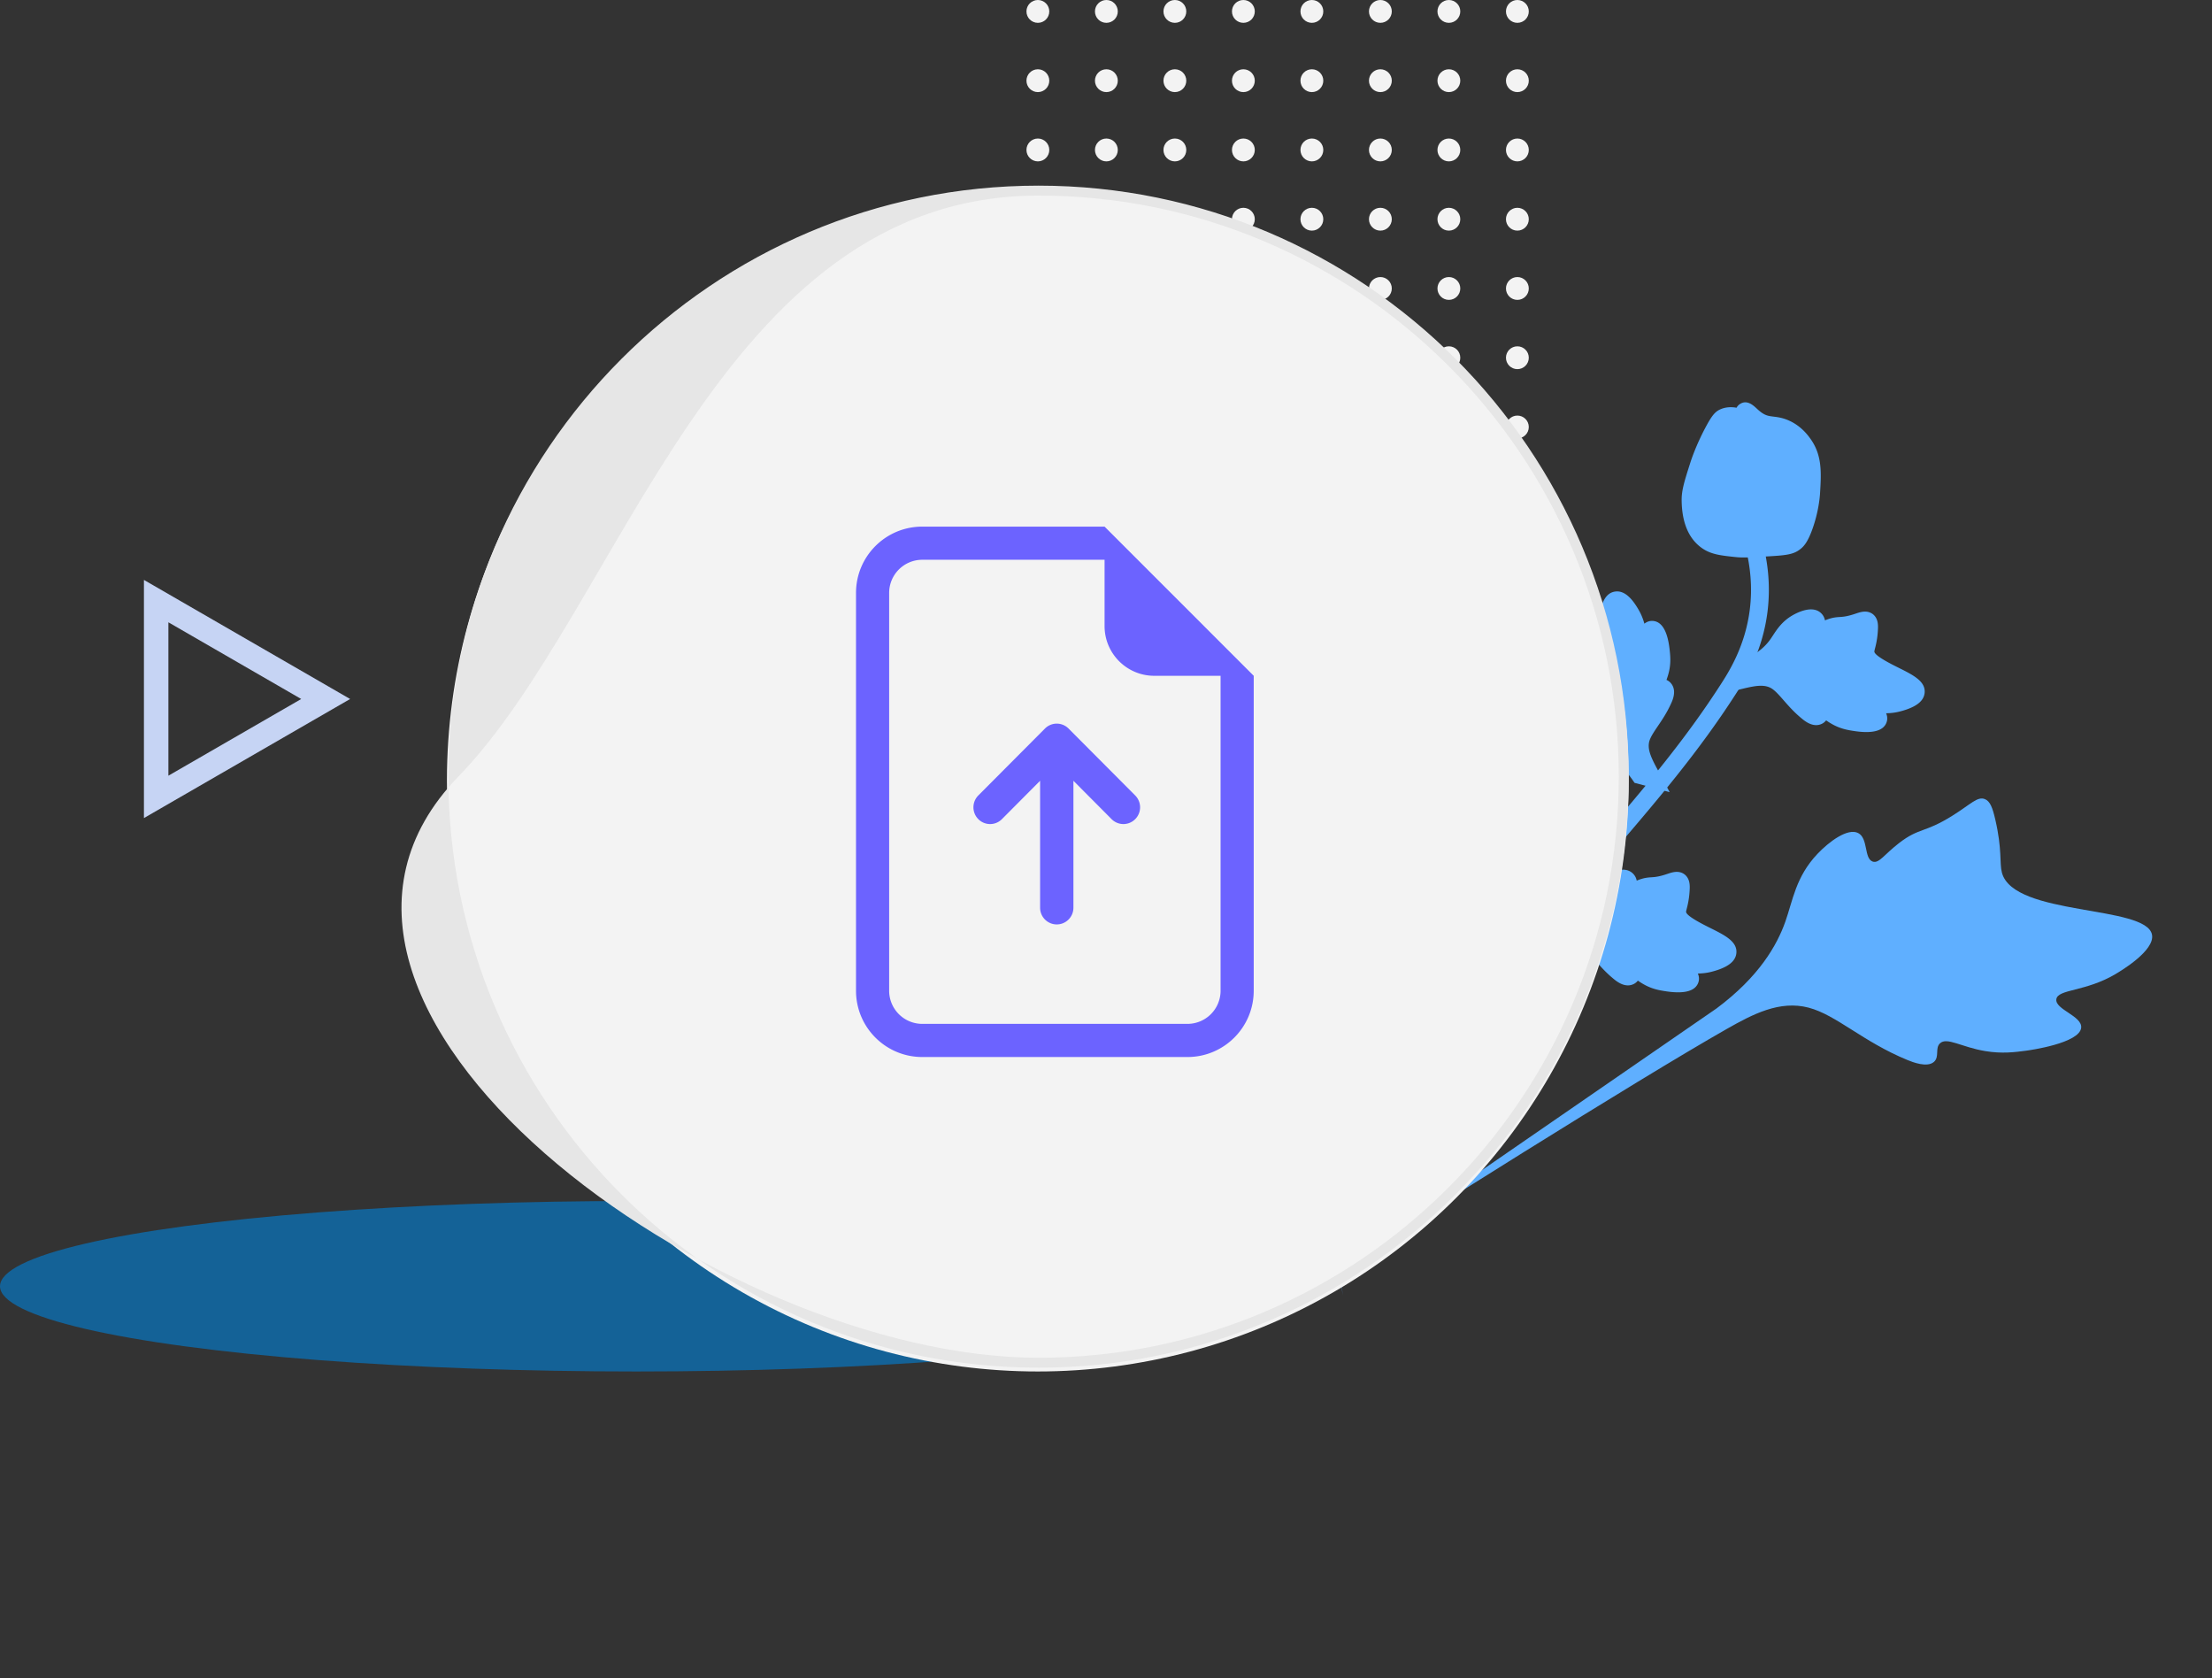 <svg xmlns="http://www.w3.org/2000/svg" fill="none" viewBox="0 0 584 443"><rect x="0" y="0" width="584" height="443" fill="#333333" stroke="none"/><ellipse cx="168" cy="339.5" fill="#146297" rx="168" ry="22.5"/><path fill="#5FAFFF" d="M549.465 271.248c.283-3.099-6.96-4.802-6.559-7.509.4-2.698 7.729-1.946 15.62-6.634 1.423-.845 10.389-6.173 9.637-10.363-1.427-7.943-36.517-4.814-39.626-16.395-.682-2.542.104-6.062-1.752-14.043-.738-3.175-1.377-4.829-2.753-5.382-1.954-.783-3.687 1.336-8.611 4.406-7.385 4.605-8.673 3.072-13.993 7.16-3.949 3.034-5.312 5.473-6.983 4.931-2.365-.767-1.161-6.145-3.855-7.535-2.75-1.418-7.704 2.274-10.764 5.508-5.743 6.067-6.482 12.278-8.485 17.922-2.177 6.134-6.863 14.466-18.173 22.88l-103.089 71.043c21.682-14.195 82.273-52.274 105.843-65.662 6.804-3.864 13.942-7.613 21.577-5.607 7.351 1.931 14.277 8.965 26.083 13.817 1.379.566 5.237 2.095 7.034.475 1.486-1.339.209-3.61 1.577-4.881 1.835-1.705 5.622.998 11.915 2.052 4.438.744 7.866.29 10.814-.1.888-.118 14.166-1.958 14.543-6.083"/><path fill="#5FAFFF" d="M379.574 224.995c-1.439-1.033-4.364 2.03-5.578 1.052-1.209-.974 1.275-4.355 1.251-9.58-.004-.942-.032-6.88-2.306-7.72-4.31-1.591-12.898 16.534-19.479 14.718-1.445-.399-2.946-1.8-7.398-3.192-1.772-.553-2.768-.717-3.436-.201-.949.732-.408 2.195-.322 5.497.129 4.953-.995 5.143-.524 8.934.35 2.813 1.154 4.186.406 4.85-1.059.94-3.351-1.203-4.811-.282-1.489.94-1.106 4.437-.402 6.872 1.321 4.569 4.156 6.724 6.348 9.336 2.383 2.838 5.12 7.542 5.986 15.52l5.124 71.096c-.711-14.738-1.918-55.463-1.688-70.894.066-4.455.286-9.04 3.473-12.208 3.069-3.051 8.52-4.421 14.308-8.816.676-.513 2.539-1.965 2.263-3.315-.229-1.115-1.712-1.144-1.941-2.182-.307-1.393 2.112-2.471 4.445-5.256 1.645-1.963 2.412-3.777 3.071-5.336.199-.47 3.126-7.518 1.21-8.893M403.555 252.137l4.72-8.344.818-.299c3.786-1.383 6.63-3.352 8.456-5.852.29-.397.56-.81.835-1.229 1.091-1.664 2.445-3.733 5.177-5.311 1.526-.878 5.349-2.7 7.55-.539a3.45 3.45 0 0 1 1.003 1.878l.375-.149c1.619-.617 2.592-.679 3.53-.739.72-.047 1.464-.094 2.853-.474.609-.167 1.112-.337 1.535-.479 1.284-.428 2.887-.887 4.346.197 1.519 1.213 1.402 3.109 1.325 4.365a23 23 0 0 1-.735 4.613c-.088.346-.185.735-.191.873-.032 1.112 4.592 3.396 6.328 4.266 3.907 1.941 7.288 3.621 6.94 6.719-.247 2.217-2.413 3.818-6.618 4.882-1.309.33-2.517.426-3.542.446.312.726.44 1.585.068 2.519-.884 2.211-3.849 2.922-8.815 2.122-1.235-.195-2.894-.464-4.812-1.403-.903-.444-1.651-.933-2.283-1.362a3.14 3.14 0 0 1-1.143.916c-1.488.712-3.223.308-5.131-1.277-2.123-1.712-3.635-3.448-4.971-4.976-1.168-1.333-2.176-2.478-3.169-3.099-1.858-1.129-4.227-.702-7.134-.029zM440.818 209.082l-9.269-2.449-.497-.715c-2.298-3.312-4.924-5.563-7.805-6.695-.458-.18-.925-.337-1.401-.496-1.886-.633-4.231-1.419-6.451-3.661-1.235-1.254-3.968-4.489-2.436-7.166a3.46 3.46 0 0 1 1.562-1.447q-.115-.155-.239-.325c-1.008-1.409-1.315-2.335-1.61-3.227-.228-.685-.462-1.392-1.183-2.639-.315-.547-.607-.99-.852-1.364-.74-1.133-1.59-2.568-.911-4.254.787-1.776 2.652-2.144 3.886-2.388a23 23 0 0 1 4.648-.46c.357-.003.758-.007.893-.036 1.084-.251 2.12-5.304 2.521-7.203.887-4.272 1.654-7.969 4.739-8.418 2.208-.323 4.306 1.366 6.401 5.163.651 1.183 1.051 2.327 1.33 3.314.623-.487 1.421-.828 2.42-.705 2.362.294 3.802 2.982 4.288 7.988.125 1.245.285 2.918-.137 5.012-.199.985-.484 1.832-.738 2.553.406.174.814.444 1.176.873 1.066 1.259 1.116 3.04.067 5.287-1.118 2.488-2.413 4.391-3.553 6.071-.993 1.467-1.844 2.733-2.194 3.851-.62 2.084.393 4.267 1.782 6.908zM453.259 183.441l4.72-8.344.818-.3c3.786-1.383 6.63-3.351 8.456-5.851.29-.398.56-.81.835-1.23 1.091-1.664 2.446-3.733 5.177-5.311 1.526-.877 5.349-2.699 7.55-.539.598.575.88 1.244 1.003 1.879l.375-.149c1.619-.618 2.592-.68 3.53-.74.721-.046 1.464-.093 2.853-.474.609-.167 1.112-.336 1.535-.478 1.284-.429 2.888-.887 4.346.197 1.519 1.212 1.402 3.109 1.325 4.365a23 23 0 0 1-.735 4.613c-.087.345-.185.735-.191.873-.032 1.112 4.592 3.396 6.328 4.265 3.907 1.942 7.288 3.621 6.94 6.72-.247 2.217-2.413 3.818-6.618 4.881-1.309.33-2.517.427-3.542.447.313.725.44 1.584.068 2.519-.884 2.211-3.849 2.922-8.815 2.122-1.235-.195-2.894-.464-4.812-1.404-.903-.443-1.651-.933-2.283-1.362a3.1 3.1 0 0 1-1.143.917c-1.488.711-3.223.308-5.131-1.277-2.123-1.712-3.635-3.448-4.971-4.976-1.168-1.333-2.176-2.478-3.169-3.099-1.858-1.129-4.227-.703-7.134-.029z"/><path fill="#5FAFFF" d="m352.753 338.981-.884-2.184-2.042-1.148c.097-.197.286-.674.587-1.416 1.653-4.062 6.678-16.426 16.499-34.52 6.855-12.63 14.596-25.114 23.01-37.112 8.427-12.016 15.502-20.609 21.187-27.517 4.288-5.21 8.461-10.106 12.529-14.873 10.864-12.74 21.125-24.775 30.597-39.464 2.116-3.278 6.518-10.103 7.738-19.873.707-5.666.245-11.486-1.379-17.293l4.541-1.269c1.788 6.416 2.296 12.859 1.512 19.15-1.353 10.832-6.149 18.269-8.454 21.843-9.64 14.948-20 27.098-30.97 39.96-4.051 4.751-8.207 9.625-12.478 14.813-5.633 6.844-12.646 15.363-20.964 27.225a379 379 0 0 0-22.73 36.655c-9.696 17.866-14.646 30.047-16.272 34.049-.87 2.136-1.051 2.584-2.027 2.974"/><path fill="#5FAFFF" d="M449.209 144.58a9 9 0 0 1-.464-.358c-3.123-2.527-4.725-6.65-4.764-12.254-.014-2.633.762-5.064 2.31-9.912.238-.748 1.485-4.512 3.946-9.154 1.607-3.033 2.489-4.15 3.771-4.772 1.426-.695 2.977-.776 4.466-.51a2.66 2.66 0 0 1 .964-1.018c1.802-1.121 3.38.339 4.243 1.116.43.402.964.908 1.625 1.336 1.038.677 1.792.768 2.932.911 1.091.137 2.448.306 4.101 1.054 3.269 1.462 5.066 3.989 5.659 4.821 3.133 4.362 2.846 9.043 2.513 14.463-.07 1.085-.421 4.965-2.048 9.454-1.174 3.239-2.145 4.354-3.018 5.074-1.788 1.482-3.652 1.724-8.134 1.99-4.685.283-7.035.423-8.833.241-4.182-.431-6.809-.702-9.269-2.482"/><circle cx="274" cy="206" r="156" fill="#F3F3F3"/><circle cx="274.014" cy="57.859" r="3.014" fill="#F3F3F3" transform="rotate(-90 274.014 57.86)"/><circle cx="292.099" cy="57.859" r="3.014" fill="#F3F3F3" transform="rotate(-90 292.099 57.86)"/><circle cx="310.184" cy="57.859" r="3.014" fill="#F3F3F3" transform="rotate(-90 310.184 57.86)"/><circle cx="328.269" cy="57.859" r="3.014" fill="#F3F3F3" transform="rotate(-90 328.269 57.86)"/><circle cx="346.354" cy="57.859" r="3.014" fill="#F3F3F3" transform="rotate(-90 346.354 57.86)"/><circle cx="364.439" cy="57.859" r="3.014" fill="#F3F3F3" transform="rotate(-90 364.439 57.86)"/><circle cx="382.524" cy="57.859" r="3.014" fill="#F3F3F3" transform="rotate(-90 382.524 57.86)"/><circle cx="400.609" cy="57.859" r="3.014" fill="#F3F3F3" transform="rotate(-90 400.609 57.86)"/><circle cx="274.014" cy="39.578" r="3.014" fill="#F3F3F3" transform="rotate(-90 274.014 39.578)"/><circle cx="292.099" cy="39.578" r="3.014" fill="#F3F3F3" transform="rotate(-90 292.099 39.578)"/><circle cx="310.184" cy="39.578" r="3.014" fill="#F3F3F3" transform="rotate(-90 310.184 39.578)"/><circle cx="328.269" cy="39.578" r="3.014" fill="#F3F3F3" transform="rotate(-90 328.269 39.578)"/><circle cx="346.354" cy="39.578" r="3.014" fill="#F3F3F3" transform="rotate(-90 346.354 39.578)"/><circle cx="364.439" cy="39.578" r="3.014" fill="#F3F3F3" transform="rotate(-90 364.439 39.578)"/><circle cx="382.524" cy="39.578" r="3.014" fill="#F3F3F3" transform="rotate(-90 382.524 39.578)"/><circle cx="400.609" cy="39.578" r="3.014" fill="#F3F3F3" transform="rotate(-90 400.609 39.578)"/><circle cx="274.014" cy="21.296" r="3.014" fill="#F3F3F3" transform="rotate(-90 274.014 21.296)"/><circle cx="292.099" cy="21.296" r="3.014" fill="#F3F3F3" transform="rotate(-90 292.099 21.296)"/><circle cx="310.184" cy="21.296" r="3.014" fill="#F3F3F3" transform="rotate(-90 310.184 21.296)"/><circle cx="328.269" cy="21.296" r="3.014" fill="#F3F3F3" transform="rotate(-90 328.269 21.296)"/><circle cx="346.354" cy="21.296" r="3.014" fill="#F3F3F3" transform="rotate(-90 346.354 21.296)"/><circle cx="364.439" cy="21.296" r="3.014" fill="#F3F3F3" transform="rotate(-90 364.439 21.296)"/><circle cx="382.524" cy="21.296" r="3.014" fill="#F3F3F3" transform="rotate(-90 382.524 21.296)"/><circle cx="400.609" cy="21.296" r="3.014" fill="#F3F3F3" transform="rotate(-90 400.609 21.296)"/><circle cx="274.014" cy="3.014" r="3.014" fill="#F3F3F3" transform="rotate(-90 274.014 3.014)"/><circle cx="292.099" cy="3.014" r="3.014" fill="#F3F3F3" transform="rotate(-90 292.099 3.014)"/><circle cx="310.184" cy="3.014" r="3.014" fill="#F3F3F3" transform="rotate(-90 310.184 3.014)"/><circle cx="328.269" cy="3.014" r="3.014" fill="#F3F3F3" transform="rotate(-90 328.269 3.014)"/><circle cx="346.354" cy="3.014" r="3.014" fill="#F3F3F3" transform="rotate(-90 346.354 3.014)"/><circle cx="364.439" cy="3.014" r="3.014" fill="#F3F3F3" transform="rotate(-90 364.439 3.014)"/><circle cx="382.524" cy="3.014" r="3.014" fill="#F3F3F3" transform="rotate(-90 382.524 3.014)"/><circle cx="400.609" cy="3.014" r="3.014" fill="#F3F3F3" transform="rotate(-90 400.609 3.014)"/><circle cx="274.014" cy="130.986" r="3.014" fill="#F3F3F3" transform="rotate(-90 274.014 130.986)"/><circle cx="292.099" cy="130.986" r="3.014" fill="#F3F3F3" transform="rotate(-90 292.099 130.986)"/><circle cx="310.184" cy="130.986" r="3.014" fill="#F3F3F3" transform="rotate(-90 310.184 130.986)"/><circle cx="328.269" cy="130.986" r="3.014" fill="#F3F3F3" transform="rotate(-90 328.269 130.986)"/><circle cx="346.354" cy="130.986" r="3.014" fill="#F3F3F3" transform="rotate(-90 346.354 130.986)"/><circle cx="364.439" cy="130.986" r="3.014" fill="#F3F3F3" transform="rotate(-90 364.439 130.986)"/><circle cx="382.524" cy="130.986" r="3.014" fill="#F3F3F3" transform="rotate(-90 382.524 130.986)"/><circle cx="400.609" cy="130.986" r="3.014" fill="#F3F3F3" transform="rotate(-90 400.609 130.986)"/><circle cx="274.014" cy="112.704" r="3.014" fill="#F3F3F3" transform="rotate(-90 274.014 112.704)"/><circle cx="292.099" cy="112.704" r="3.014" fill="#F3F3F3" transform="rotate(-90 292.099 112.704)"/><circle cx="310.184" cy="112.704" r="3.014" fill="#F3F3F3" transform="rotate(-90 310.184 112.704)"/><circle cx="328.269" cy="112.704" r="3.014" fill="#F3F3F3" transform="rotate(-90 328.269 112.704)"/><circle cx="346.354" cy="112.704" r="3.014" fill="#F3F3F3" transform="rotate(-90 346.354 112.704)"/><circle cx="364.439" cy="112.704" r="3.014" fill="#F3F3F3" transform="rotate(-90 364.439 112.704)"/><circle cx="382.524" cy="112.704" r="3.014" fill="#F3F3F3" transform="rotate(-90 382.524 112.704)"/><circle cx="400.609" cy="112.704" r="3.014" fill="#F3F3F3" transform="rotate(-90 400.609 112.704)"/><circle cx="274.014" cy="94.422" r="3.014" fill="#F3F3F3" transform="rotate(-90 274.014 94.422)"/><circle cx="292.099" cy="94.422" r="3.014" fill="#F3F3F3" transform="rotate(-90 292.099 94.422)"/><circle cx="310.184" cy="94.422" r="3.014" fill="#F3F3F3" transform="rotate(-90 310.184 94.422)"/><circle cx="328.269" cy="94.422" r="3.014" fill="#F3F3F3" transform="rotate(-90 328.269 94.422)"/><circle cx="346.354" cy="94.422" r="3.014" fill="#F3F3F3" transform="rotate(-90 346.354 94.422)"/><circle cx="364.439" cy="94.422" r="3.014" fill="#F3F3F3" transform="rotate(-90 364.439 94.422)"/><circle cx="382.524" cy="94.422" r="3.014" fill="#F3F3F3" transform="rotate(-90 382.524 94.422)"/><circle cx="400.609" cy="94.422" r="3.014" fill="#F3F3F3" transform="rotate(-90 400.609 94.422)"/><circle cx="274.014" cy="76.141" r="3.014" fill="#F3F3F3" transform="rotate(-90 274.014 76.14)"/><circle cx="292.099" cy="76.141" r="3.014" fill="#F3F3F3" transform="rotate(-90 292.099 76.14)"/><circle cx="310.184" cy="76.141" r="3.014" fill="#F3F3F3" transform="rotate(-90 310.184 76.141)"/><circle cx="328.269" cy="76.141" r="3.014" fill="#F3F3F3" transform="rotate(-90 328.269 76.14)"/><circle cx="346.354" cy="76.141" r="3.014" fill="#F3F3F3" transform="rotate(-90 346.354 76.14)"/><circle cx="364.439" cy="76.141" r="3.014" fill="#F3F3F3" transform="rotate(-90 364.439 76.14)"/><circle cx="382.524" cy="76.141" r="3.014" fill="#F3F3F3" transform="rotate(-90 382.524 76.14)"/><circle cx="400.609" cy="76.141" r="3.014" fill="#F3F3F3" transform="rotate(-90 400.609 76.141)"/><path fill="#E6E6E6" d="M274.188 361c-85.915 0-155.812-69.981-155.812-156S188.273 49 274.188 49 430 118.981 430 205s-69.897 156-155.812 156m0-309.378c-84.472 0-109.985 108.807-153.194 153.378-58.831 60.688 68.722 153.378 153.194 153.378S427.381 289.573 427.381 205 358.659 51.622 274.188 51.622"/><path fill="#6C63FF" d="M283.399 239.584c0 2.439-1.97 4.416-4.399 4.416s-4.399-1.977-4.399-4.416v-33.5l-10.082 10.13a4.39 4.39 0 0 1-6.229 0 4.434 4.434 0 0 1 0-6.253l17.596-17.664a4.39 4.39 0 0 1 6.221-.008l.007.008 17.596 17.664a4.434 4.434 0 0 1 0 6.253 4.39 4.39 0 0 1-6.229 0l-10.082-10.13z"/><path fill="#6C63FF" d="M331 261.5v-83.125L291.625 139H243.5c-9.665 0-17.5 7.835-17.5 17.5v105c0 9.665 7.835 17.5 17.5 17.5h70c9.665 0 17.5-7.835 17.5-17.5m-39.375-96.25c0 7.249 5.876 13.125 13.125 13.125h17.5V261.5a8.75 8.75 0 0 1-8.75 8.75h-70a8.75 8.75 0 0 1-8.75-8.75v-105a8.75 8.75 0 0 1 8.75-8.75h48.125z"/><path stroke="#C6D4F4" stroke-width="6.456" d="M41.23 210.336v-51.674l44.75 25.837z"/></svg>